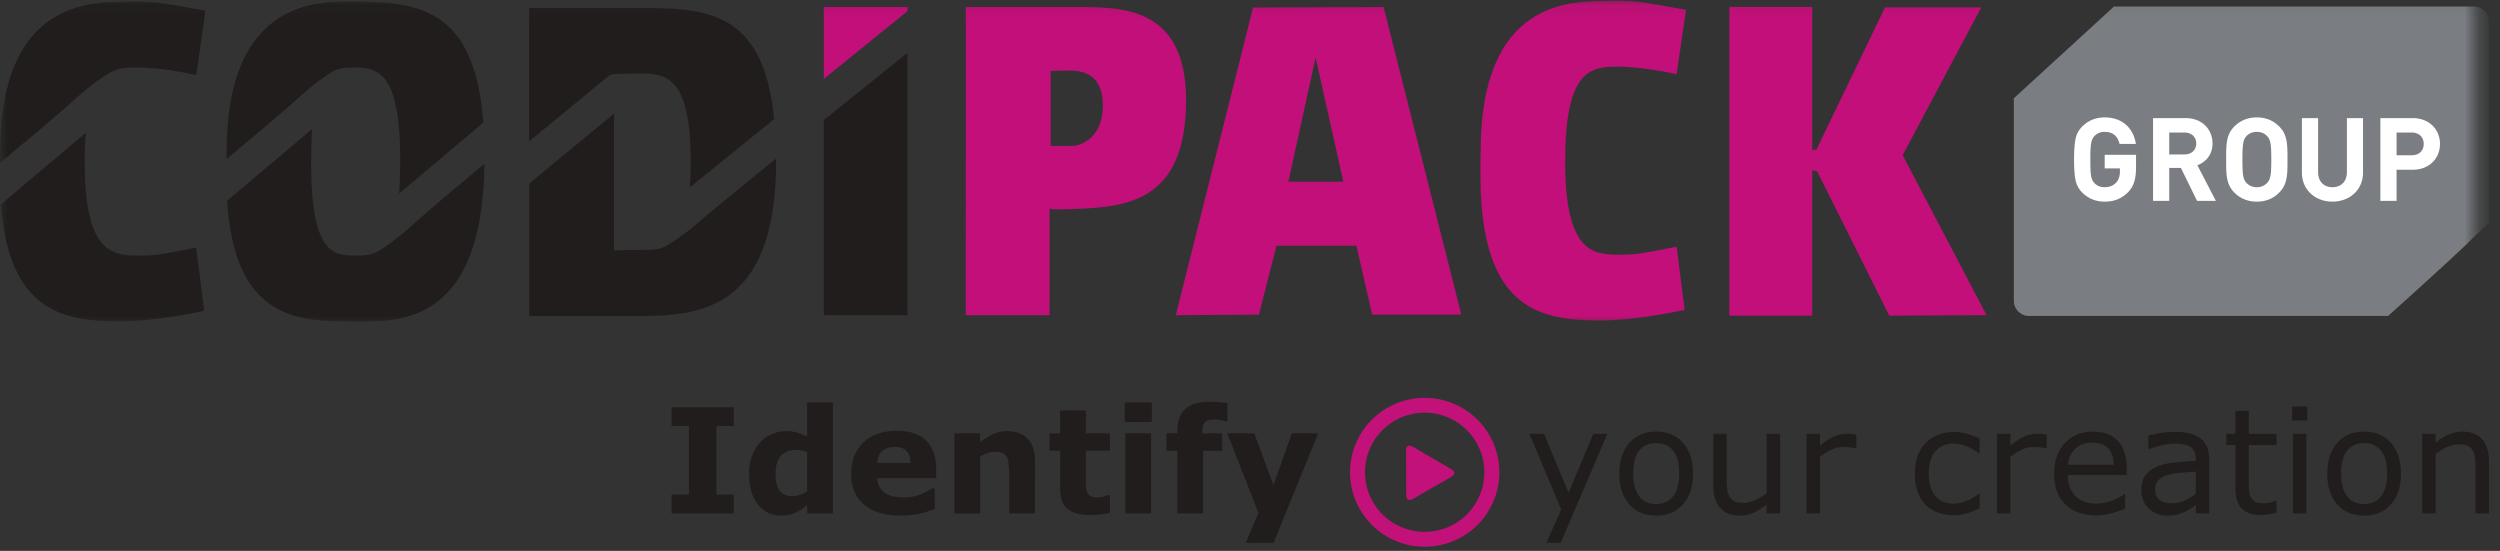 <svg width="177" height="39" viewBox="0 0 177 39" xmlns="http://www.w3.org/2000/svg" xmlns:xlink="http://www.w3.org/1999/xlink"><rect x="0" y="0" width="177" height="39" fill="#333333" stroke="none"/><defs><path id="a" d="M0 0h175.31v22.937H0z"/></defs><g fill="none" fill-rule="evenodd"><g fill-rule="nonzero"><path fill="#211D1D" d="M51.953 36.35h-4.41v-1.33h1.233v-4.853h-1.233v-1.331h4.41v1.331H50.72v4.853h1.233m7.014 1.33h-1.822v-.59a4.038 4.038 0 01-.88.567 2.456 2.456 0 01-.951.178c-.69 0-1.244-.266-1.657-.798-.417-.528-.621-1.245-.621-2.151 0-.479.068-.905.208-1.278a3 3 0 01.574-.955 2.4 2.4 0 01.835-.59c.326-.14.656-.208.982-.208.34 0 .621.038.84.11.219.073.436.16.67.273v-2.413h1.822v7.855zm-1.822-1.564v-2.78a1.432 1.432 0 00-.408-.115 2.245 2.245 0 00-.389-.04c-.475 0-.835.15-1.078.451-.237.295-.36.707-.36 1.235 0 .557.098.959.292 1.21.19.252.501.379.924.379.164 0 .344-.034.528-.097.185-.063.35-.142.491-.243zm9.136-.934h-4.168c.025.44.194.784.51 1.022.311.232.767.348 1.38.348.384 0 .753-.068 1.117-.203.36-.14.646-.287.855-.445h.204v1.457a6.695 6.695 0 01-1.166.358 6.155 6.155 0 01-1.21.111c-1.141 0-2.015-.256-2.622-.764-.607-.514-.913-1.24-.913-2.19 0-.934.291-1.675.864-2.223.574-.547 1.366-.818 2.365-.818.928 0 1.623.233 2.09.698.465.47.694 1.138.694 2.01v.64zm-1.811-1.066c-.01-.382-.102-.663-.283-.857-.18-.193-.456-.286-.835-.286-.35 0-.64.088-.865.272-.228.18-.354.47-.378.87h2.36zm8.81 3.564h-1.832v-2.813c0-.228-.014-.456-.038-.683-.025-.228-.064-.393-.122-.498a.609.609 0 00-.296-.277c-.131-.058-.31-.086-.544-.086-.166 0-.33.028-.505.081-.17.054-.354.14-.554.257v4.02h-1.82V30.68h1.82v.63a4.43 4.43 0 01.938-.582c.296-.135.625-.203.99-.203.616 0 1.098.178 1.443.538.344.353.52.885.52 1.598m5.303 3.636a4.785 4.785 0 01-.622.122 6.33 6.33 0 01-.806.043c-.71 0-1.233-.145-1.578-.431-.35-.286-.52-.775-.52-1.467v-2.65h-.752V30.68h.752v-1.62h1.821v1.619h1.705v1.235h-1.705v2.009c0 .194 0 .368.005.518.005.15.029.282.082.397a.537.537 0 00.249.282c.12.068.295.101.523.101.093 0 .219-.02.374-.058.15-.038.258-.077.321-.112h.15m2.915 1.299h-1.821v-5.67h1.821v5.67zm.053-6.474h-1.923v-1.381h1.923v1.381zm5.357-.049h-.136a5.966 5.966 0 00-.315-.077 1.71 1.71 0 00-.423-.049c-.354 0-.597.064-.724.193-.125.127-.189.374-.189.742v.044h1.409v1.235h-1.35v4.435h-1.822v-4.435h-.777V30.68h.777v-.155c0-.693.184-1.212.553-1.56.375-.344.933-.519 1.681-.519.268 0 .515.01.734.025.218.019.413.044.582.077m3.255 5.798l1.297-3.666h1.873l-3.161 7.749H88.2l.898-2.122-2.21-5.627h1.914m25.002.033l-3.302 7.716h-1.02l1.053-2.354-2.253-5.362h1.035l1.738 4.18 1.75-4.18m7.065 2.819c0 .92-.237 1.647-.714 2.175-.47.532-1.103.798-1.893.798-.802 0-1.439-.266-1.91-.798-.466-.528-.704-1.255-.704-2.175 0-.92.238-1.641.704-2.18.471-.528 1.108-.794 1.91-.794.79 0 1.422.266 1.893.795.477.538.715 1.26.715 2.18zm-.985 0c0-.731-.141-1.274-.428-1.628-.286-.353-.69-.531-1.194-.531-.516 0-.92.178-1.205.531-.287.354-.428.897-.428 1.628 0 .707.146 1.245.433 1.609.286.366.684.546 1.2.546.505 0 .903-.18 1.19-.542.29-.359.432-.896.432-1.613zm7.144 2.818h-.952v-.624c-.32.251-.626.446-.923.576a2.289 2.289 0 01-.972.203c-.591 0-1.053-.178-1.383-.541-.331-.364-.5-.892-.5-1.594v-3.657h.95v3.21c0 .282.016.53.045.733.024.203.083.378.17.523.092.15.209.256.354.325.146.067.355.101.632.101.247 0 .515-.068.81-.194.293-.126.565-.29.817-.489v-4.209h.952m5.401 1.032h-.049a3.37 3.37 0 00-.413-.073 4.332 4.332 0 00-.47-.024c-.297 0-.58.068-.855.198a3.86 3.86 0 00-.787.5v4.004h-.953v-5.637h.953v.833c.378-.305.709-.518 1-.643.287-.127.583-.19.879-.19.17 0 .287 0 .364.01.073.01.185.025.33.048m8.729 5.226c-.316.15-.618.267-.904.353a3.209 3.209 0 01-.908.127c-.409 0-.782-.063-1.122-.18a2.31 2.31 0 01-.875-.542 2.478 2.478 0 01-.573-.92c-.135-.368-.204-.804-.204-1.298 0-.92.253-1.642.763-2.17.51-.523 1.18-.784 2.011-.784.325 0 .64.043.956.135.311.092.598.198.856.33v1.055h-.049a3.731 3.731 0 00-.899-.518 2.466 2.466 0 00-.904-.179c-.538 0-.966.179-1.276.542-.311.358-.472.891-.472 1.59 0 .681.156 1.204.462 1.568.305.363.733.548 1.286.548.196 0 .39-.025.589-.079.199-.048.379-.116.534-.198.14-.068.271-.14.393-.223.122-.077.219-.145.287-.203h.049m4.749-3.206h-.053a3.141 3.141 0 00-.408-.073 4.449 4.449 0 00-.476-.024 1.98 1.98 0 00-.85.198 3.886 3.886 0 00-.786.5v4.004h-.953v-5.637h.953v.833c.373-.305.708-.518.994-.643.293-.127.583-.19.884-.19.166 0 .288 0 .36.01.073.01.19.025.335.048m5.663 2.858h-4.167c0 .343.054.648.156.905.106.257.252.47.432.635.174.16.383.281.627.363.237.078.505.122.796.122a3.23 3.23 0 001.16-.228c.389-.155.666-.305.831-.455h.054v1.036c-.32.135-.647.247-.981.338a3.98 3.98 0 01-1.054.137c-.938 0-1.672-.252-2.196-.761-.529-.509-.791-1.225-.791-2.16 0-.92.252-1.652.757-2.193.505-.544 1.17-.81 1.992-.81.762 0 1.35.218 1.763.663.413.442.622 1.077.622 1.895v.513zm-.928-.726c-.004-.499-.13-.882-.378-1.158-.247-.27-.622-.407-1.131-.407-.511 0-.914.15-1.215.45-.301.296-.471.67-.515 1.115h3.239zm6.766 3.447h-.947v-.6c-.082.059-.194.135-.34.237a2.696 2.696 0 01-.417.247c-.16.078-.341.141-.55.195a2.905 2.905 0 01-.724.076c-.51 0-.94-.17-1.296-.503-.35-.34-.529-.765-.529-1.288 0-.427.092-.775.276-1.037.186-.266.448-.47.787-.624.345-.15.757-.252 1.239-.305.486-.054 1-.097 1.554-.122v-.15c0-.213-.039-.392-.112-.533a.855.855 0 00-.325-.334 1.422 1.422 0 00-.486-.155 3.99 3.99 0 00-.593-.043 4.2 4.2 0 00-.834.102c-.307.068-.627.16-.952.285h-.054v-.963c.189-.054.456-.107.806-.17.35-.059.7-.087 1.04-.087.398 0 .743.028 1.039.097.297.063.55.18.767.334.214.155.374.359.486.6.112.247.165.552.165.915v3.826zm-.947-1.39v-1.569c-.291.02-.632.045-1.025.078a5.385 5.385 0 00-.932.145 1.605 1.605 0 00-.665.358c-.166.166-.253.394-.253.674 0 .325.102.566.296.731.194.165.495.247.894.247.335 0 .64-.067.918-.193a3.92 3.92 0 00.767-.47zm5.722 1.337c-.18.048-.375.088-.588.117a4.294 4.294 0 01-.564.048c-.578 0-1.014-.155-1.316-.465-.301-.31-.452-.803-.452-1.491v-2.998h-.641v-.795h.641v-1.622h.953v1.622h1.967v.795h-1.967v2.57c0 .296.01.53.023.694.01.165.059.324.142.47a.65.65 0 00.306.29c.126.063.324.097.592.097.155 0 .316-.024.486-.068.17-.049.29-.087.364-.116h.054m2.171-5.675h-1.073v-.989h1.073v.989zm-.064 6.58h-.952v-5.637h.952v5.637zm6.698-2.818c0 .92-.234 1.647-.71 2.175-.47.532-1.102.798-1.899.798-.797 0-1.432-.266-1.903-.798-.471-.528-.705-1.255-.705-2.175 0-.92.234-1.641.705-2.18.471-.528 1.106-.794 1.903-.794.797 0 1.43.266 1.899.795.476.538.71 1.26.71 2.18zm-.981 0c0-.731-.145-1.274-.433-1.628-.286-.353-.685-.531-1.195-.531-.514 0-.912.178-1.2.531-.285.354-.426.897-.426 1.628 0 .707.14 1.245.427 1.609.287.366.69.546 1.2.546s.903-.18 1.194-.542c.288-.359.433-.896.433-1.613zm7.211 2.818h-.95v-3.21c0-.257-.01-.504-.044-.732a1.346 1.346 0 00-.166-.532.8.8 0 00-.364-.315 1.583 1.583 0 00-.617-.102c-.262 0-.534.064-.815.189a4.13 4.13 0 00-.817.495v4.207h-.951v-5.637h.95v.625a3.93 3.93 0 01.925-.577 2.45 2.45 0 01.976-.203c.611 0 1.078.18 1.398.548.316.368.475.895.475 1.583"/><path d="M105.446 30.801a5.295 5.295 0 00-7.217-1.928 5.266 5.266 0 00-1.939 7.202 5.295 5.295 0 007.223 1.927 5.264 5.264 0 001.933-7.2zm-2.468 6.29a4.228 4.228 0 01-5.769-1.549 4.208 4.208 0 011.545-5.759 4.232 4.232 0 015.773 1.545 4.218 4.218 0 01-1.549 5.764zm-.209-3.864l-2.767-1.613c-.253-.145-.457-.03-.453.262l.01 3.191c0 .295.214.412.461.267l2.75-1.583c.252-.147.252-.384 0-.524z" fill="#C21179"/></g><path fill="#FFF" fill-rule="nonzero" d="M144.363 6.9h29.204v9.597h-29.204z"/><g transform="matrix(1 0 0 -1 0 22.882)"><mask id="b" fill="#fff"><use xlink:href="#a"/></mask><g mask="url(#b)" fill-rule="nonzero"><path d="M118.705 17.629l.665 4.563c-2.37.381-3.317.701-5.4.635-2.128-.074-8.826.498-9.127-9.891-.067-2.421 0-3.778 0-3.778.38-8.214 4.342-8.95 8.334-8.969 2.72-.015 6.097.755 6.097.755l-.569 4.471c-2.4-.474-2.84-.566-4.076-.566-1.86 0-3.816.188-3.816 6.576 0 6.392 1.704 6.737 3.661 6.737 1.958 0 4.231-.533 4.231-.533m-42.857-5.081h-1.461v5.304s.189.034 1.306.034 2.39-.344 2.39-2.495c0-2.15-1.424-2.843-2.235-2.843zm.273 9.832h-7.742V.566h5.93v7.56c.01-.023.185-.134 2.696.006 3.428.193 6.969 1.075 6.969 7.642 0 6.684-4.58 6.606-7.853 6.606zm15.094-12.363l1.929 8.794 1.962-8.794h-3.891zm6.742 12.363l-9.242-.033-5.47-21.78 5.891.039 1.235 4.876h5.662L97.15.606h6.313L97.957 22.38zm36.751-10.48l5.565 10.456h-6.818l-4.843-10.045-.306-.053V22.39h-5.866V.533h5.866v10.282l.341-.049L133.761.533l6.887.038-5.94 11.329" fill="#C20F79"/><path d="M9.816 4.786c-1.865 0-3.818.188-3.818 6.58 0 .795.025 1.497.073 2.112L.068 8.417C.627.843 4.482.146 8.364.126c2.714-.015 6.095.755 6.095.755l-.569 4.471c-2.399-.475-2.84-.566-4.074-.566M5.197 15.76c1.374 1.259 2.37 1.86 2.559 1.966.56.334 1.214.378 1.905.378 1.957 0 4.23-.538 4.23-.538l.66 4.567c-2.365.378-3.317.697-5.396.63-2.133-.068-8.83.498-9.126-9.885-.02-.572-.024-1.085-.029-1.53 1.7 1.408 4.221 3.516 5.197 4.411" fill="#211D1D"/><path fill="#C20F79" d="M64.256 22.1v.28h-5.93v-5.085l5.93 4.805"/><path d="M58.325 14.38V.565h5.93V19.15c-1.597-1.283-3.76-3.022-5.93-4.77m-15.352 3.026c.286.267.534.238.534.238l.005-.005c.112.01.544.034 1.962.034 1.773 0 3.429-.383 3.429-6.223 0-.689-.024-1.293-.068-1.842l5.979 4.844c-.782 7.865-4.983 7.865-9.879 7.865h-7.47v-9.444c2.22 1.821 5.415 4.45 5.508 4.533" fill="#211D1D"/><path d="M54.944 11.648c-2.553-2.068-4.652-3.783-5.177-4.243-1.394-1.235-2.398-1.816-2.593-1.923-.432-.247-.893-.29-1.31-.29a74.29 74.29 0 01-2.39-.038v9.68l-6.01-4.944V.504h7.509c4.507 0 9.975.31 9.975 11.062 0 .028-.005.052-.005.082m-33.88 4.242c1.53 1.41 2.594 1.99 2.594 1.99l.005-.01c.403.2.865.234 1.355.234 1.7 0 3.318-.237 3.318-6.538 0-.92-.03-1.71-.083-2.393l5.968 5.031c-.606 7.881-4.346 8.56-9.038 8.56-2.132 0-8.83.497-9.125-9.886-.015-.46-.02-.882-.024-1.26 1.694 1.405 4.09 3.406 5.03 4.273" fill="#211D1D"/><path d="M29.3 7.042c-1.529-1.405-2.588-1.985-2.588-1.985h-.005c-.466-.262-.995-.271-1.53-.271-1.622 0-3.152.188-3.152 6.58 0 .912.024 1.7.078 2.384L16.08 8.674C16.57.858 20.465.126 24.39.126c3.225 0 9.752-.882 9.912 11.164-1.694-1.405-4.06-3.387-5.002-4.248" fill="#211D1D"/><path d="M170.75 13.498h-1.073V11.89h1.073c.52 0 .85.324.85.8 0 .478-.33.808-.85.808m-10.966.048c-.31 0-.578-.12-.744-.31-.218-.247-.277-.523-.277-1.646 0-1.128.059-1.4.277-1.647a.983.983 0 01.744-.315.96.96 0 01.737.315c.224.247.287.519.287 1.647 0 1.123-.063 1.4-.287 1.646-.164.19-.421.31-.737.31m-5.119-.048h-1.084v-1.55h1.084c.5 0 .83.325.83.775 0 .455-.33.775-.83.775" fill="#7A7E82"/><path d="M170.809 10.863h-1.132V8.66h-1.146v5.86h2.278c1.213 0 1.942-.834 1.942-1.83 0-.994-.729-1.827-1.942-1.827zm-3.507-.198c0-1.24-.962-2.058-2.167-2.058-1.203 0-2.16.818-2.16 2.058v3.855h1.146v-3.812c0-.678.398-1.08 1.014-1.08.622 0 1.026.402 1.026 1.08v3.812h1.141v-3.855zm-5.93-1.415c-.413-.411-.918-.643-1.588-.643-.665 0-1.18.232-1.594.643-.592.592-.577 1.328-.577 2.34 0 1.011-.015 1.743.577 2.334.414.412.929.644 1.594.644.67 0 1.175-.232 1.588-.644.593-.59.583-1.323.583-2.334 0-1.012.01-1.748-.583-2.34zm-5.82-.59l-1.144 2.334h-.827V8.66h-1.145v5.86h2.301c1.195 0 1.909-.819 1.909-1.797 0-.823-.505-1.331-1.073-1.54l1.311-2.523h-1.331zm-4.321 2.402c0-.857-.155-1.36-.563-1.787-.453-.46-.996-.668-1.656-.668-.627 0-1.157.213-1.59.643a1.692 1.692 0 00-.474.882c-.069.33-.104.814-.104 1.458 0 .64.035 1.123.104 1.453.062.338.222.63.475.881.432.432.962.644 1.589.644 1.335 0 2.054-.857 2.209-1.879h-1.156c-.14.572-.485.857-1.053.857a.955.955 0 01-.739-.31c-.214-.275-.277-.488-.277-1.646 0-1.154.048-1.385.277-1.657.175-.203.423-.305.739-.305.334 0 .611.107.815.33.176.198.263.46.263.78v.222h-1.078v.96h2.219v-.858zm23.914 11.356h-25.478l-7.086-6.494V1.584c0-.586.481-1.071 1.073-1.071h25.425c1.424 1.28 4.833 4.35 5.984 5.497.428.427.816.78 1.155 1.07v14.264c0 .591-.48 1.074-1.073 1.074z" fill="#7A7E82"/></g></g></g></svg>